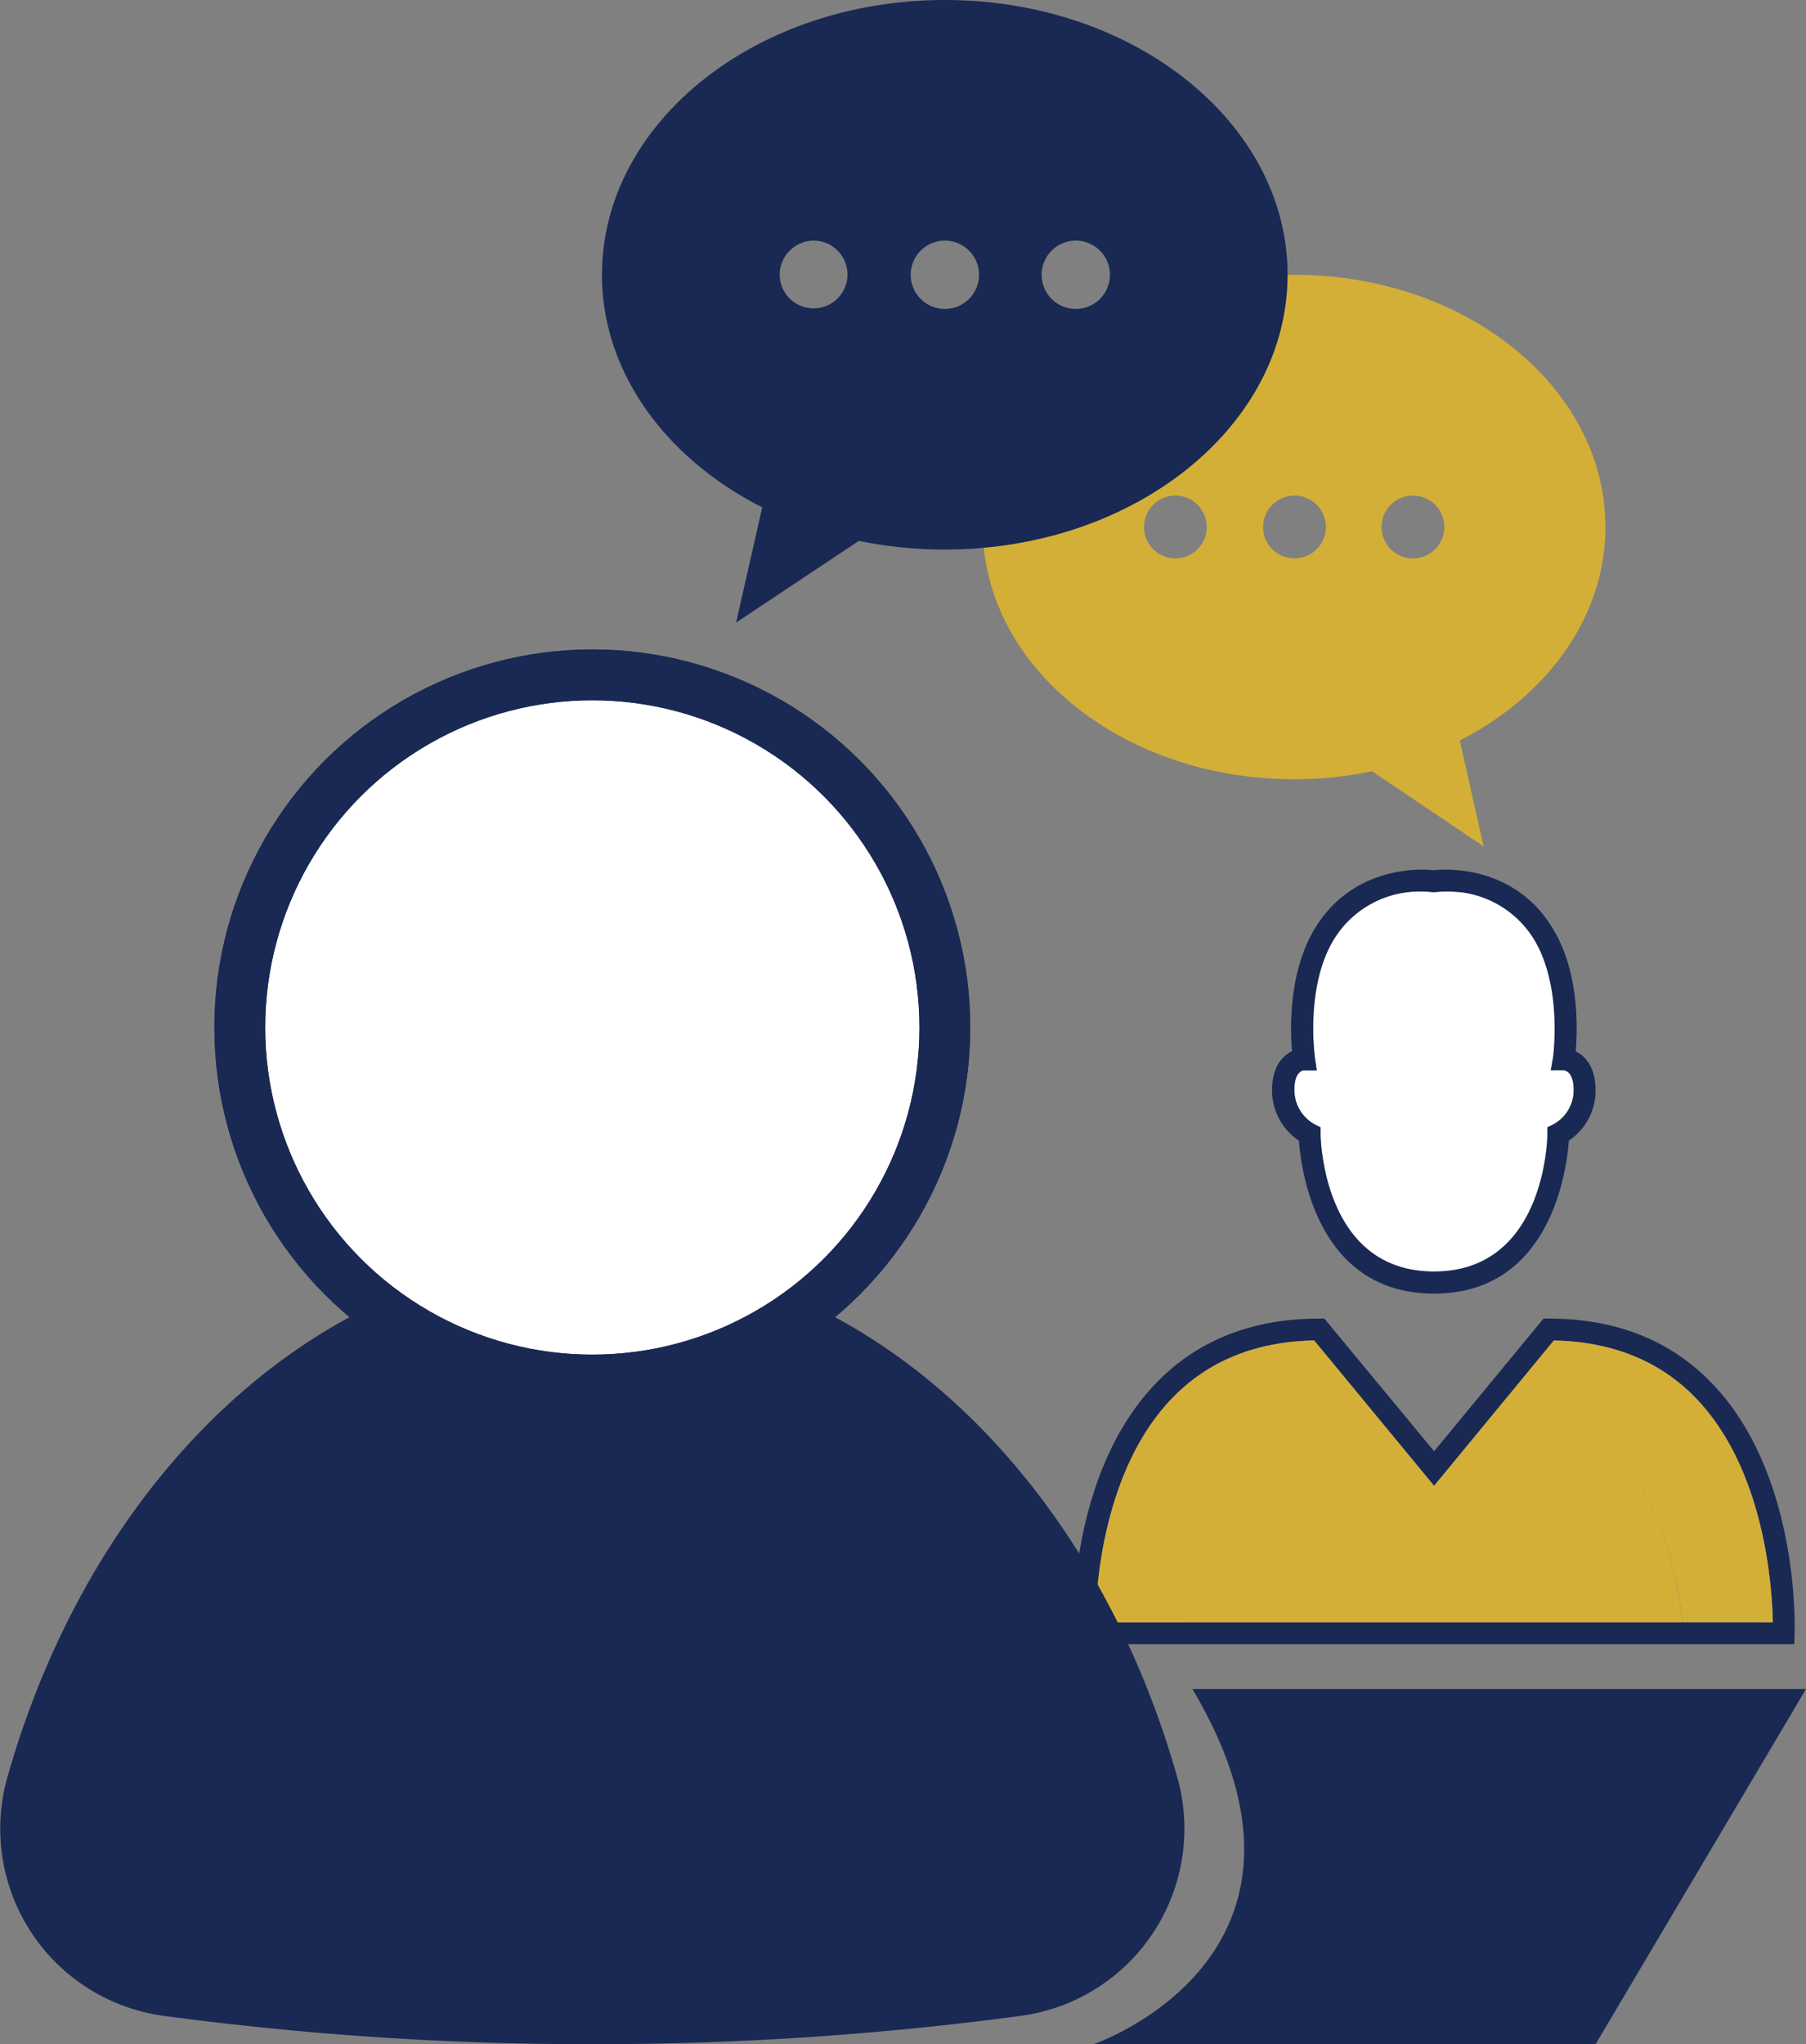 <svg xmlns="http://www.w3.org/2000/svg" viewBox="0 0 319.87 362.02"><rect x="0" y="0" width="319.87" height="362.02" fill="#808080" stroke="none"/><defs><style>.cls-1,.cls-4{fill:#fff;}.cls-2{fill:#192953;}.cls-3{fill:#d4af37;}.cls-4,.cls-5{stroke:#192953;stroke-miterlimit:10;stroke-width:9px;}.cls-5{fill:none;}</style></defs><g id="Layer_2" data-name="Layer 2"><g id="Layer_2-2" data-name="Layer 2"><path class="cls-1" d="M268.5,158.81c-1.88-.47-11.11-.93-12.45-.93a13.87,13.87,0,0,0-1.8.1l-.28,0-.29,0a13.79,13.79,0,0,0-1.79-.1,17.73,17.73,0,0,0-15.73,8.62c-5,8.41-3.29,20.68-3.27,20.8l.33,2.25-2.27,0c-.24,0-1.73.27-1.73,3.54a6.94,6.94,0,0,0,3.59,6.05l1.05.53,0,1.18c0,1,.55,24.35,20.08,24.35,2.5,0,12.36-.38,14.28-1.05C288,194.87,275,170.53,268.5,158.81Z"/><path class="cls-2" d="M230.06,202c.38,5.2,3.21,27.08,23.91,27.08s23.52-21.88,23.9-27.09a10.65,10.65,0,0,0,4.73-8.9c0-4.08-1.78-6.07-3.52-6.91.34-4,.64-14-4-21.65C269.42,155,259.88,154,256.05,154a16.78,16.78,0,0,0-2.08.11,16.92,16.92,0,0,0-2.08-.11c-3.84,0-13.37,1-19.06,10.51-4.62,7.69-4.32,17.68-4,21.65-1.74.83-3.53,2.83-3.53,6.91A10.71,10.71,0,0,0,230.06,202Zm.89-12.45,2.27,0-.33-2.25c0-.12-1.78-12.39,3.27-20.8a17.73,17.73,0,0,1,15.73-8.62,13.79,13.79,0,0,1,1.79.1l.29,0,.28,0a13.87,13.87,0,0,1,1.8-.1,17.75,17.75,0,0,1,15.73,8.62c5,8.41,3.29,20.68,3.27,20.8l-.4,2.25,2.28,0c.3,0,1.79.27,1.79,3.54a6.92,6.92,0,0,1-3.58,6l-1.08.52v1.2c0,1-.5,24.35-20.08,24.35s-20.07-23.35-20.08-24.35l0-1.18-1.05-.53a6.94,6.94,0,0,1-3.59-6.05C229.22,189.8,230.71,189.54,231,189.53Z"/><path class="cls-2" d="M303.17,244.92c-7.31-7.58-17-11.42-28.88-11.42h-.91L254,257,234.56,233.5h-.91c-11.86,0-21.57,3.84-28.88,11.42C189.23,261,190,288.16,190.08,289.3l.07,1.87H317.78l.07-1.87C317.89,288.16,318.71,261,303.17,244.92Zm-70.43-7.54L254,263.12l21.23-25.74c10.34.19,18.8,3.63,25.16,10.22,12.16,12.6,13.5,33.39,13.61,39.69H194c.12-6.31,1.46-27.09,13.61-39.69C213.94,241,222.4,237.57,232.74,237.38Z"/><path class="cls-3" d="M270.71,242.83,254,263.12l-21.23-25.74c-10.34.19-18.8,3.63-25.17,10.22C195.42,260.2,194.08,281,194,287.29H298C295,260.74,280.41,248.27,270.71,242.83Z"/><path class="cls-3" d="M300.36,247.6c-6.36-6.59-14.82-10-25.16-10.22l-4.49,5.45c9.7,5.44,24.29,17.91,27.33,44.46H314C313.86,281,312.52,260.2,300.36,247.6Z"/><path class="cls-3" d="M229.22,48.66c30.44,0,55.12,20,55.12,44.67,0,15.92-10.3,29.89-25.78,37.8l4.2,18.74L243,136.58a67.63,67.63,0,0,1-13.8,1.41c-30.45,0-55.13-20-55.13-44.66S198.77,48.66,229.22,48.66Zm21.1,39.11a5.56,5.56,0,1,0,5.49,5.56A5.53,5.53,0,0,0,250.32,87.77Zm-21.1,11.11a5.56,5.56,0,1,0-5.5-5.55A5.52,5.52,0,0,0,229.22,98.88Zm-21.11,0a5.56,5.56,0,1,0-5.49-5.55A5.53,5.53,0,0,0,208.11,98.88Z"/><path class="cls-2" d="M104.91,362a567.25,567.25,0,0,0,75.76-5,33.44,33.44,0,0,0,27.9-42.06c-15.21-54.07-55.87-92.76-103.66-92.76S16.46,260.87,1.25,314.94A33.44,33.44,0,0,0,29.15,357,567.14,567.14,0,0,0,104.91,362Z"/><circle class="cls-4" cx="104.91" cy="181.95" r="62.44"/><circle class="cls-5" cx="104.91" cy="181.95" r="62.44"/><path class="cls-2" d="M167.35,0c-33.54,0-60.73,21.78-60.73,48.66C106.62,66,118,81.23,135,89.84l-4.62,20.41,21.74-14.47a75.43,75.43,0,0,0,15.21,1.54c33.54,0,60.72-21.79,60.72-48.66S200.89,0,167.35,0ZM144.1,42.61a6,6,0,1,1-6,6A6.05,6.05,0,0,1,144.1,42.61Zm23.25,12.1a6.05,6.05,0,1,1,6.05-6.05A6.05,6.05,0,0,1,167.35,54.71Zm23.24,0a6.05,6.05,0,1,1,6-6.05A6.05,6.05,0,0,1,190.59,54.71Z"/><path class="cls-2" d="M211.2,299.11H319.87L282.6,362H193.69S239.34,346.42,211.2,299.11Z"/></g></g></svg>